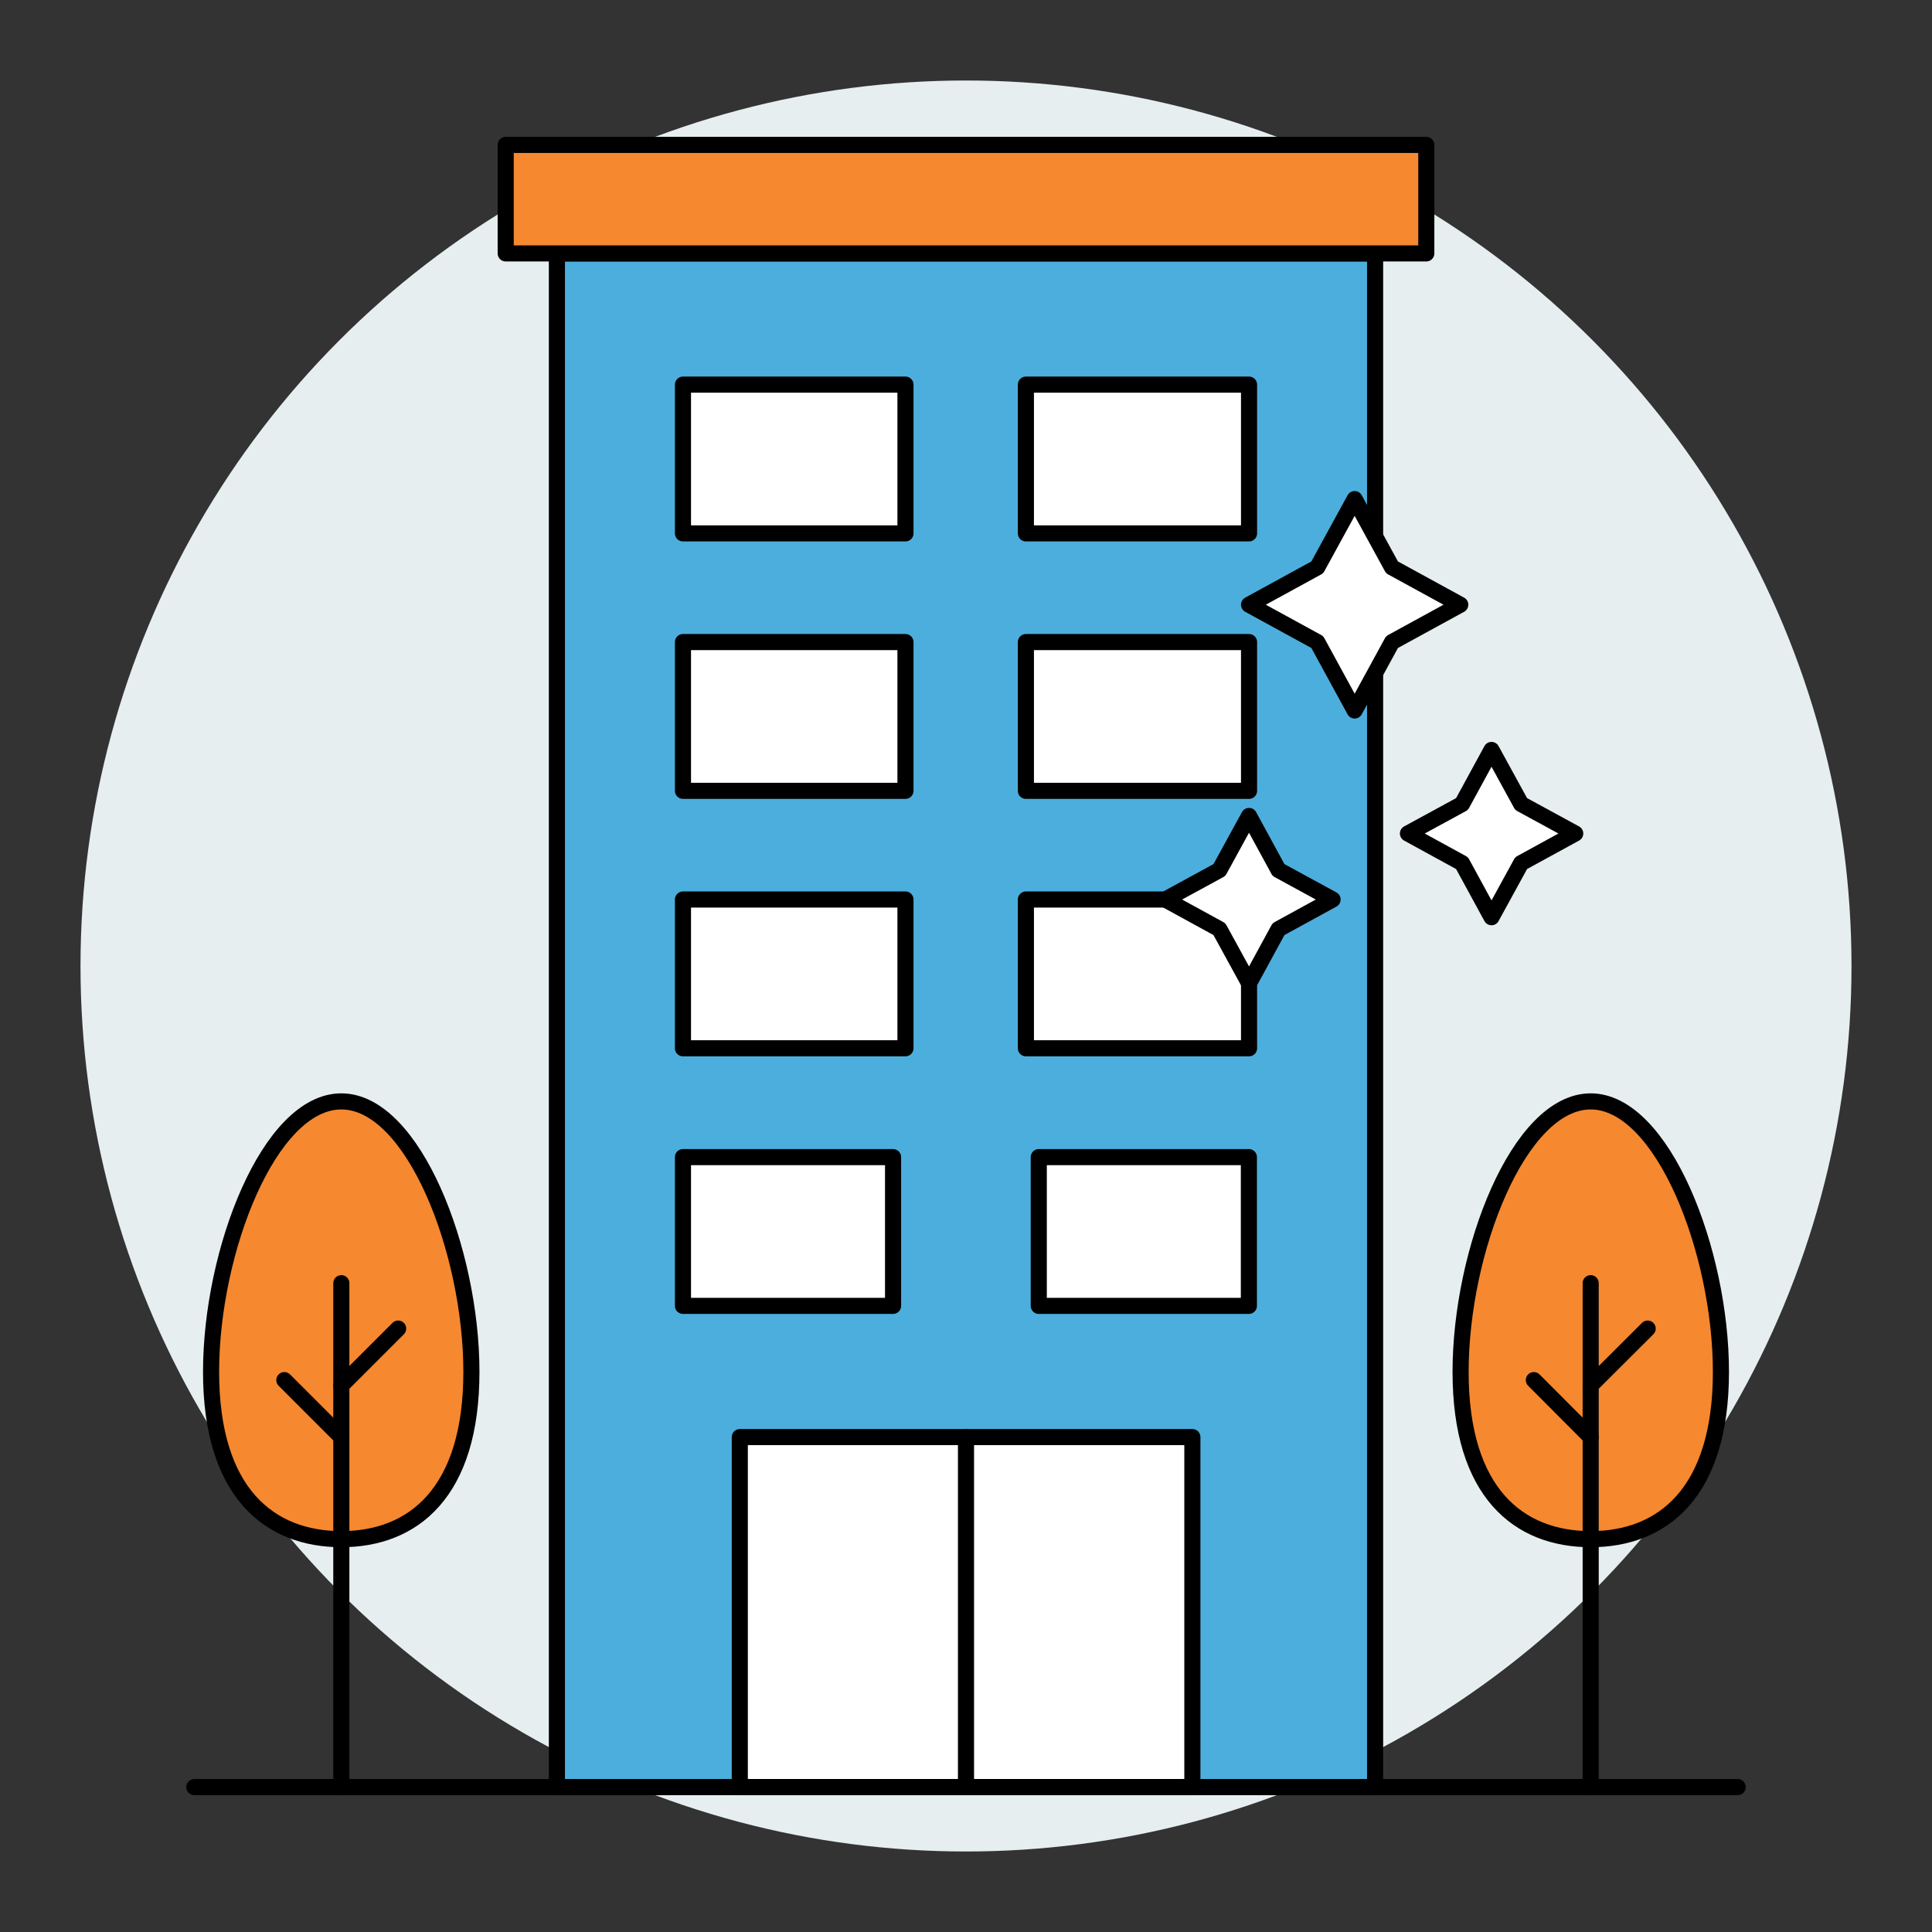<svg id="Layer_1" data-name="Layer 1" xmlns="http://www.w3.org/2000/svg" viewBox="0 0 120 120"><rect x="0" y="0" width="120" height="120" fill="#333333" stroke="none"/><defs><style>.cls-1{fill:#e6eef0;}.cls-2{fill:#4caedd;}.cls-2,.cls-3,.cls-4,.cls-5,.cls-6{stroke:#000;stroke-linecap:round;stroke-linejoin:round;}.cls-3{fill:#f68830;}.cls-4{fill:none;}.cls-5{fill:#fff;}</style></defs><circle class="cls-1" cx="60" cy="60" r="55"/><rect class="cls-2" x="34.59" y="15.74" width="50.82" height="95.26"/><path class="cls-3" d="M106.89,85.21c0,7.51-3.62,10.39-8.09,10.39s-8.08-2.88-8.08-10.39,3.62-16.8,8.08-16.8S106.89,77.71,106.89,85.21Z"/><line class="cls-4" x1="98.8" y1="79.7" x2="98.8" y2="111"/><line class="cls-4" x1="98.8" y1="86.05" x2="102.34" y2="82.52"/><line class="cls-4" x1="95.27" y1="85.72" x2="98.8" y2="89.26"/><path class="cls-3" d="M29.28,85.21c0,7.51-3.62,10.39-8.08,10.39s-8.09-2.88-8.09-10.39,3.62-16.8,8.09-16.8S29.28,77.71,29.28,85.21Z"/><line class="cls-4" x1="21.2" y1="79.7" x2="21.2" y2="111"/><line class="cls-4" x1="21.2" y1="86.05" x2="24.73" y2="82.52"/><line class="cls-4" x1="17.66" y1="85.72" x2="21.2" y2="89.26"/><rect class="cls-3" x="31.41" y="9" width="57.18" height="6.74"/><rect class="cls-5" x="45.95" y="89.26" width="28.11" height="21.74"/><line class="cls-4" x1="60" y1="89.26" x2="60" y2="111"/><rect class="cls-5" x="42.42" y="23.89" width="13.82" height="9.24"/><rect class="cls-5" x="63.72" y="23.89" width="13.86" height="9.24"/><rect class="cls-5" x="42.42" y="39.88" width="13.82" height="9.24"/><rect class="cls-5" x="63.72" y="39.88" width="13.86" height="9.24"/><rect class="cls-5" x="42.42" y="55.87" width="13.82" height="9.24"/><rect class="cls-5" x="63.72" y="55.87" width="13.86" height="9.24"/><rect class="cls-5" x="42.42" y="71.87" width="13.05" height="9.24"/><rect class="cls-5" x="64.52" y="71.87" width="13.05" height="9.24"/><line class="cls-6" x1="107.93" y1="111" x2="12.07" y2="111"/><polygon class="cls-5" points="84.14 31 86.46 35.24 90.7 37.56 86.46 39.88 84.14 44.13 81.82 39.88 77.58 37.56 81.82 35.24 84.14 31"/><polygon class="cls-5" points="77.58 50.68 79.41 54.04 82.77 55.87 79.41 57.71 77.58 61.07 75.74 57.71 72.38 55.87 75.74 54.04 77.58 50.68"/><polygon class="cls-5" points="92.64 46.58 94.48 49.94 97.84 51.77 94.48 53.61 92.64 56.97 90.81 53.61 87.45 51.77 90.81 49.94 92.64 46.58"/></svg>